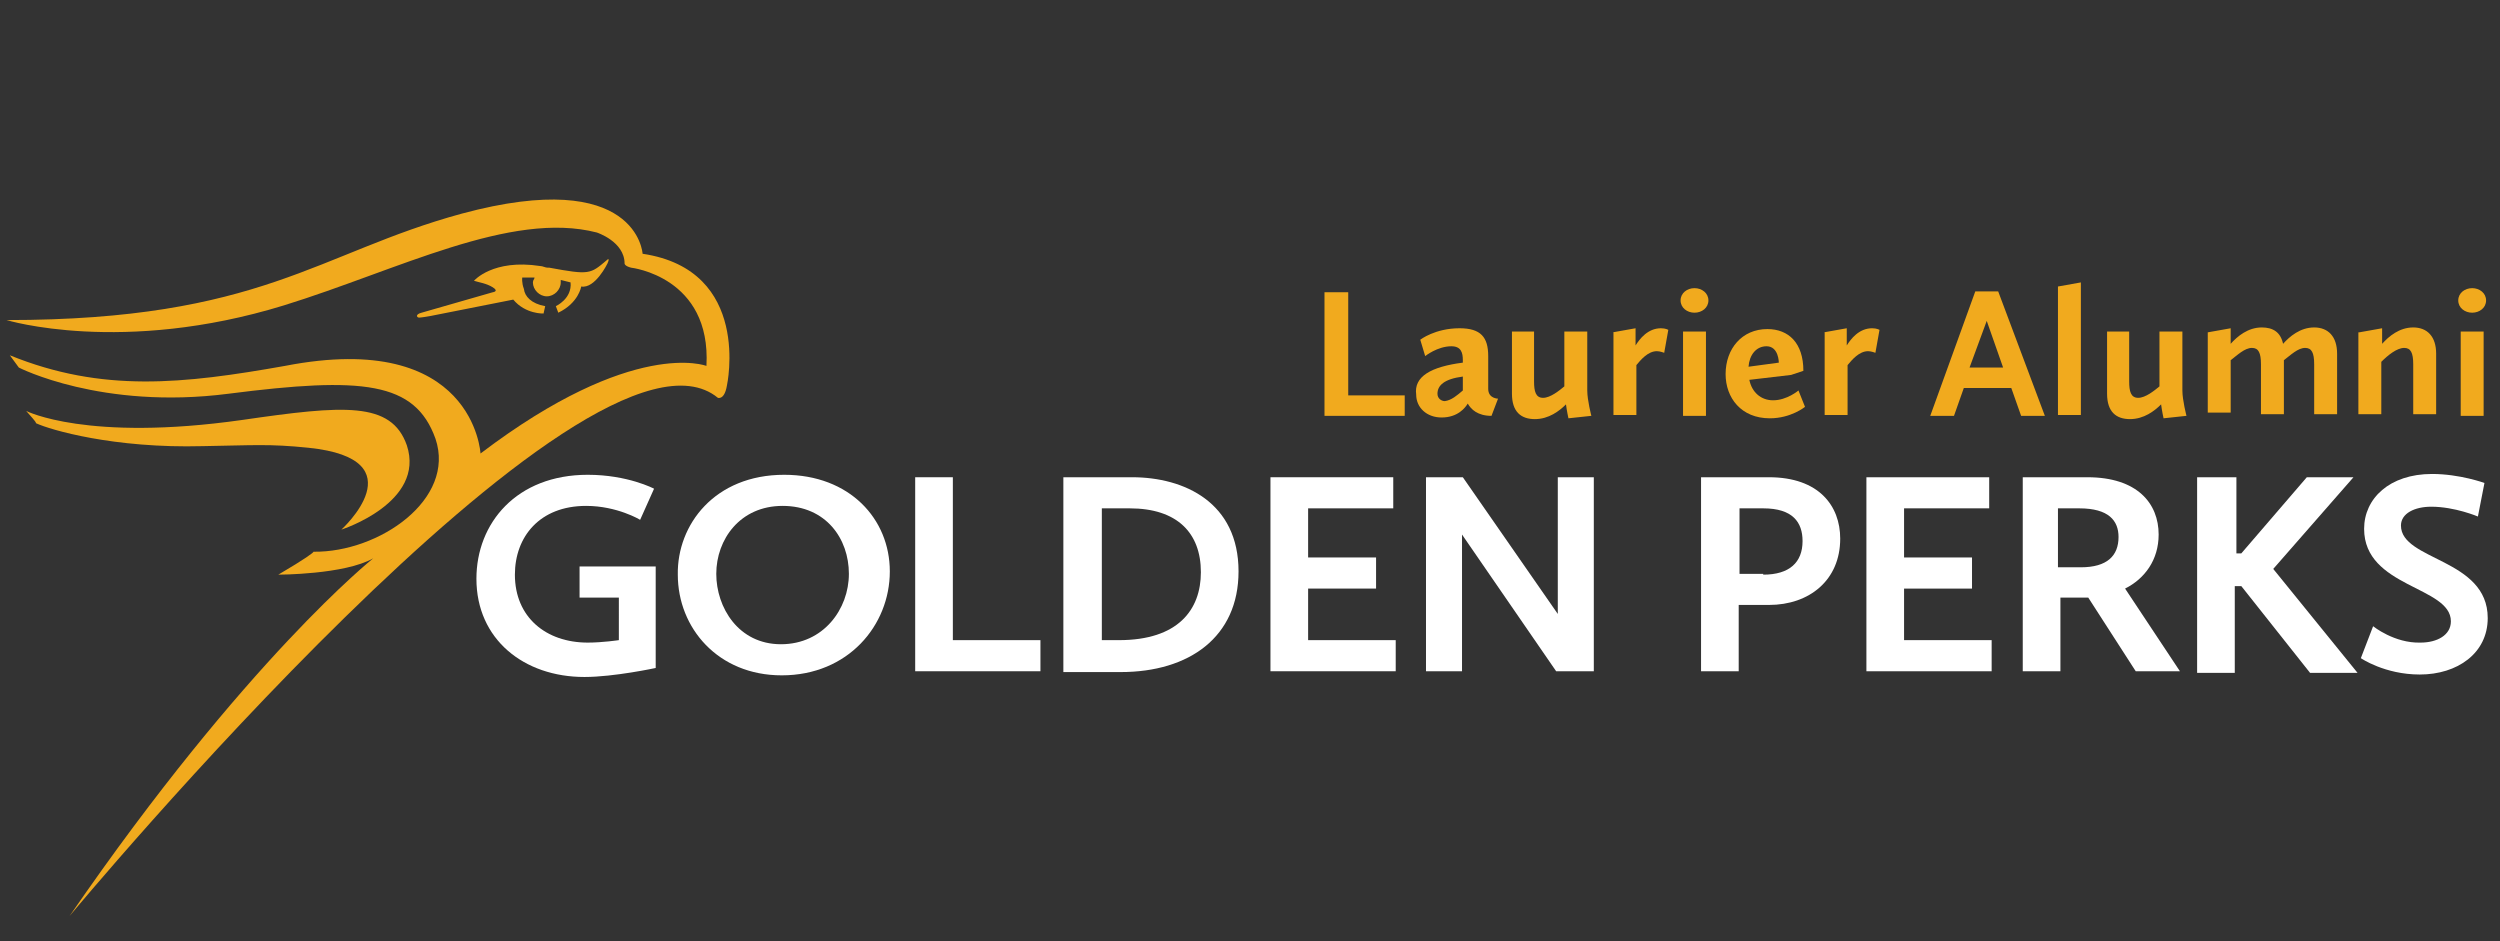 <?xml version="1.0" encoding="utf-8"?>
<!-- Generator: Adobe Illustrator 26.0.2, SVG Export Plug-In . SVG Version: 6.00 Build 0)  -->
<svg version="1.1" id="Layer_1" xmlns="http://www.w3.org/2000/svg" xmlns:xlink="http://www.w3.org/1999/xlink" x="0px" y="0px"
	 viewBox="0 0 305.4 115" style="enable-background:new 0 0 305.4 115;" xml:space="preserve">
<rect x="0" y="0" width="305.4" height="115" fill="#333333" stroke="none"/>
<style type="text/css">
	.st0{fill:#FFFFFF;}
	.st1{fill:#F1AA1E;}
</style>
<g>
	<path class="st0" d="M71.8,58c4.9,0,8.1,1.7,8.1,1.7l-1.7,3.8c0,0-2.8-1.7-6.6-1.7c-5.7,0-8.7,3.8-8.7,8.4c0,5.2,3.8,8.3,8.9,8.3
		c1.8,0,3.8-0.3,3.8-0.3V73h-4.8v-3.8h9.3v12.4c0,0-5.1,1.1-8.7,1.1c-7.4,0-13.2-4.6-13.2-12C58.2,63.9,63.1,58,71.8,58z"/>
	<path class="st0" d="M95.8,58c8,0,12.9,5.4,12.9,11.8c0,6.6-5.1,12.7-13.2,12.7c-7.8,0-12.7-5.8-12.7-12.3
		C82.7,64.1,87.3,58,95.8,58z M95.4,78.7c5.2,0,8.3-4.3,8.3-8.6s-2.8-8.3-8.1-8.3c-5.2,0-8.1,4.1-8.1,8.3
		C87.5,74.2,90.2,78.7,95.4,78.7z"/>
	<path class="st0" d="M111.8,58.3h4.6v19.9h10.7V82h-15.3V58.3z"/>
	<path class="st0" d="M129.9,58.3h8.4c6.4,0,13,3.1,13,11.5c0,8-6,12.3-14.4,12.3h-7V58.3z M136.7,78.2c7.2,0,10-3.7,10-8.3
		c0-4.8-2.9-7.8-8.7-7.8h-3.4v16.1H136.7z"/>
	<path class="st0" d="M155.2,58.3h15v3.8h-10.4v6h8.3v3.8h-8.3v6.3h10.7V82h-15.3V58.3z"/>
	<path class="st0" d="M174.1,58.3h4.6L190.3,75V58.3h4.4V82h-4.6l-11.5-16.7V82h-4.4V58.3H174.1z"/>
	<path class="st0" d="M207.8,58.3h8.3c6.1,0,8.7,3.5,8.7,7.5c0,5.1-3.8,8.1-8.7,8.1h-3.7V82h-4.6V58.3z M215.4,70.2
		c3.2,0,4.8-1.5,4.8-4.1c0-2.3-1.2-4-4.8-4h-2.9v8h2.9V70.2z"/>
	<path class="st0" d="M228,58.3h15v3.8h-10.4v6h8.3v3.8h-8.3v6.3h10.7V82H228V58.3z"/>
	<path class="st0" d="M247,58.3h8c6.1,0,8.7,3.2,8.7,7c0,3.1-1.7,5.4-4.1,6.6l6.7,10.1h-5.4l-5.8-9h-3.4v9h-4.6V58.3H247z
		 M254.2,69.3c3.2,0,4.6-1.4,4.6-3.7c0-2-1.2-3.5-4.8-3.5h-2.6v7.2H254.2z"/>
	<path class="st0" d="M268.6,58.3h4.6v9.3h0.6l8-9.3h5.7l-9.8,11.2l10.3,12.7h-5.8l-8.4-10.6H273v10.6h-4.6V58.3H268.6z"/>
	<path class="st0" d="M289.9,76.5c0,0,2.6,2.1,5.8,2c2,0,3.7-0.9,3.7-2.6c0-4.3-10.6-4.1-10.6-11.3c0-3.7,3.1-6.7,8.3-6.7
		c3.4,0,6.4,1.1,6.4,1.1l-0.8,4.1c0,0-2.8-1.2-5.7-1.2c-2,0-3.7,0.8-3.7,2.3c0,4.3,10.6,4,10.6,11.3c0,4.3-3.7,6.9-8.3,6.9
		c-4.3,0-7.2-2-7.2-2L289.9,76.5z"/>
</g>
<g>
	<path class="st1" d="M161.8,35.7h2.9v12.6h6.9v2.5h-9.8V35.7z"/>
	<path class="st1" d="M178.7,44.3V44c0-0.9-0.2-1.7-1.4-1.7c-1.7,0-3.2,1.2-3.2,1.2l-0.6-2c0,0,1.8-1.4,4.8-1.4
		c2.6,0,3.5,1.1,3.5,3.4v4c0,1.2,1.2,1.2,1.2,1.2l-0.8,2.1c-1.7,0-2.5-0.8-2.9-1.5c-0.3,0.5-1.2,1.7-3.2,1.7c-1.8,0-3.1-1.2-3.1-2.8
		C172.7,46,174.8,44.8,178.7,44.3z M178.7,47.7V46c-2.3,0.3-3.1,1.1-3.1,2.1c0,0.6,0.5,0.9,0.9,0.9C177.3,48.9,178,48.3,178.7,47.7z
		"/>
	<path class="st1" d="M184.6,40.5h2.8v6.1c0,1.2,0.2,2,1.1,2c0.9,0,2-0.9,2.6-1.4v-6.7h2.8v7.2c0,1.2,0.5,3.1,0.5,3.1l-2.8,0.3
		c0,0-0.2-0.9-0.3-1.7c-0.8,0.8-2.1,1.8-3.8,1.8s-2.8-0.9-2.8-3.1V40.5z"/>
	<path class="st1" d="M197,40.6l2.8-0.5v2.1c0.5-0.8,1.5-2.1,3.1-2.1c0.6,0,0.9,0.2,0.9,0.2l-0.5,2.8c0,0-0.5-0.2-0.9-0.2
		c-1.1,0-2,1.1-2.5,1.7v6.1h-2.8V40.6H197z"/>
	<path class="st1" d="M205.3,36.7c0-0.9,0.8-1.5,1.7-1.5c0.9,0,1.7,0.6,1.7,1.5s-0.8,1.5-1.7,1.5C206.1,38.2,205.3,37.6,205.3,36.7z
		 M205.6,40.5h2.8v10.3h-2.8V40.5z"/>
	<path class="st1" d="M215.9,40.2c2.6,0,4.4,1.7,4.4,5.1l-1.5,0.5l-5.1,0.6c0.3,1.5,1.4,2.5,2.9,2.5c1.7,0,3.1-1.2,3.1-1.2l0.8,2
		c0,0-1.7,1.4-4.3,1.4c-3.5,0-5.4-2.5-5.4-5.4C210.8,42.6,212.8,40.2,215.9,40.2z M213.6,44.8l3.7-0.5c0,0,0-2-1.5-2
		C214.5,42.3,213.7,43.4,213.6,44.8z"/>
	<path class="st1" d="M222.8,40.6l2.8-0.5v2.1c0.5-0.8,1.5-2.1,3.1-2.1c0.6,0,0.9,0.2,0.9,0.2l-0.5,2.8c0,0-0.5-0.2-0.9-0.2
		c-1.1,0-2,1.1-2.5,1.7v6.1h-2.8V40.6H222.8z"/>
	<path class="st1" d="M241.3,35.6h2.8l5.7,15.2h-2.9l-1.2-3.4h-5.8l-1.2,3.4h-2.9L241.3,35.6z M240.6,44.9h4.1l-2-5.7L240.6,44.9z"
		/>
	<path class="st1" d="M251.4,35l2.8-0.5v16.2h-2.8V35z"/>
	<path class="st1" d="M257.3,40.5h2.8v6.1c0,1.2,0.2,2,1.1,2c0.9,0,2-0.9,2.6-1.4v-6.7h2.8v7.2c0,1.2,0.5,3.1,0.5,3.1l-2.8,0.3
		c0,0-0.2-0.9-0.3-1.7c-0.8,0.8-2.1,1.8-3.8,1.8s-2.8-0.9-2.8-3.1V40.5z"/>
	<path class="st1" d="M269.7,40.6l2.8-0.5V42c0.8-0.9,2.1-2,3.8-2c1.4,0,2.3,0.6,2.6,2c0.8-0.9,2.1-2,3.8-2s2.8,1.1,2.8,3.2v7.4
		h-2.8v-6.1c0-1.4-0.3-2-1.1-2c-0.9,0-1.8,0.9-2.6,1.5v6.6h-2.8v-6.1c0-1.4-0.3-2-1.1-2c-0.9,0-1.8,0.9-2.6,1.5v6.4h-2.8v-9.8H269.7
		z"/>
	<path class="st1" d="M288.2,40.6l2.8-0.5V42c0.8-0.9,2.1-2,3.8-2c1.7,0,2.8,1.1,2.8,3.2v7.4h-2.8v-6.1c0-1.4-0.3-2-1.1-2
		c-0.9,0-2,0.9-2.8,1.7v6.4h-2.8V40.6z"/>
	<path class="st1" d="M300.3,36.7c0-0.9,0.8-1.5,1.7-1.5c0.9,0,1.7,0.6,1.7,1.5s-0.8,1.5-1.7,1.5C301.1,38.2,300.3,37.6,300.3,36.7z
		 M300.6,40.5h2.8v10.3h-2.8V40.5z"/>
</g>
<g id="full_size_hawk_00000003063666165123930000000012584514812433362874_">
	<g>
		<path class="st1" d="M34,70.2c0,0,8.1,0,11.6-2c0,0-15.5,12.3-37.1,43.7c0,0,63.4-76.3,79.2-63.3c0,0,0.8,0.3,1.1-1.5
			c0,0,3.1-14.1-10.3-16.1c0,0-0.6-10.7-22.1-4.9c-17.6,4.8-24.5,13-55.6,13c0,0,14.1,4.3,33.9-1.8c13.9-4.3,27.7-11.6,38.2-8.9
			c0,0,3.4,1.1,3.4,3.8c0,0,0,0.3,0.8,0.5c0,0,9.8,1.1,9.2,12c0,0-8.9-3.5-27.6,10.7c0,0-0.8-15.2-23.9-10.7
			C22.4,46.9,12.5,48,1.2,43.4l1.1,1.5c0,0,10.1,5.2,25.6,3.2c16.4-2.1,22.8-1.5,25.3,5.5c2.5,7.4-6.9,13.9-14.9,13.8
			C38.3,67.5,37.4,68.2,34,70.2z"/>
		<path class="st1" d="M3.2,50.2c0,0,7.4,3.8,26.4,1.1c12.4-1.8,18.2-2.3,20.1,3.1c2.3,7-8,10.3-8,10.3s9.5-8.6-4-10
			c-4.9-0.5-6.7-0.3-12.9-0.2c-10.9,0.3-18.7-2-20.4-2.8C4.4,51.5,3.7,50.8,3.2,50.2z"/>
	</g>
	<path class="st1" d="M74.1,31.8c-2,1.7-2.1,1.8-7,0.9c0,0,0,0-0.2,0c-0.3,0-0.6-0.2-0.9-0.2c-5.8-0.9-8.1,1.8-8.1,1.8
		c0.6,0.2,1.5,0.3,2.3,0.8s0,0.6,0,0.6l-8.7,2.5c-0.8,0.2-0.6,0.6-0.3,0.6s1.4-0.2,1.4-0.2l10.1-2c1.5,1.8,3.7,1.7,3.7,1.7l0.2-0.9
		c-1.7-0.3-2.5-1.2-2.6-2.1c-0.3-0.8-0.2-1.4-0.2-1.4c0.5,0,1.1,0,1.5,0c0,0.2-0.2,0.3-0.2,0.6c0,0.9,0.8,1.7,1.7,1.7
		s1.7-0.8,1.7-1.7c0-0.2,0-0.2,0-0.3c0.8,0.2,1.2,0.3,1.2,0.3c0.2,2-1.8,2.9-1.8,2.9l0.3,0.8c2.5-1.2,2.8-3.2,2.8-3.2
		c1.7,0.3,3.2-2.8,3.2-2.8C74.6,31.3,74.1,31.8,74.1,31.8z"/>
</g>
</svg>
